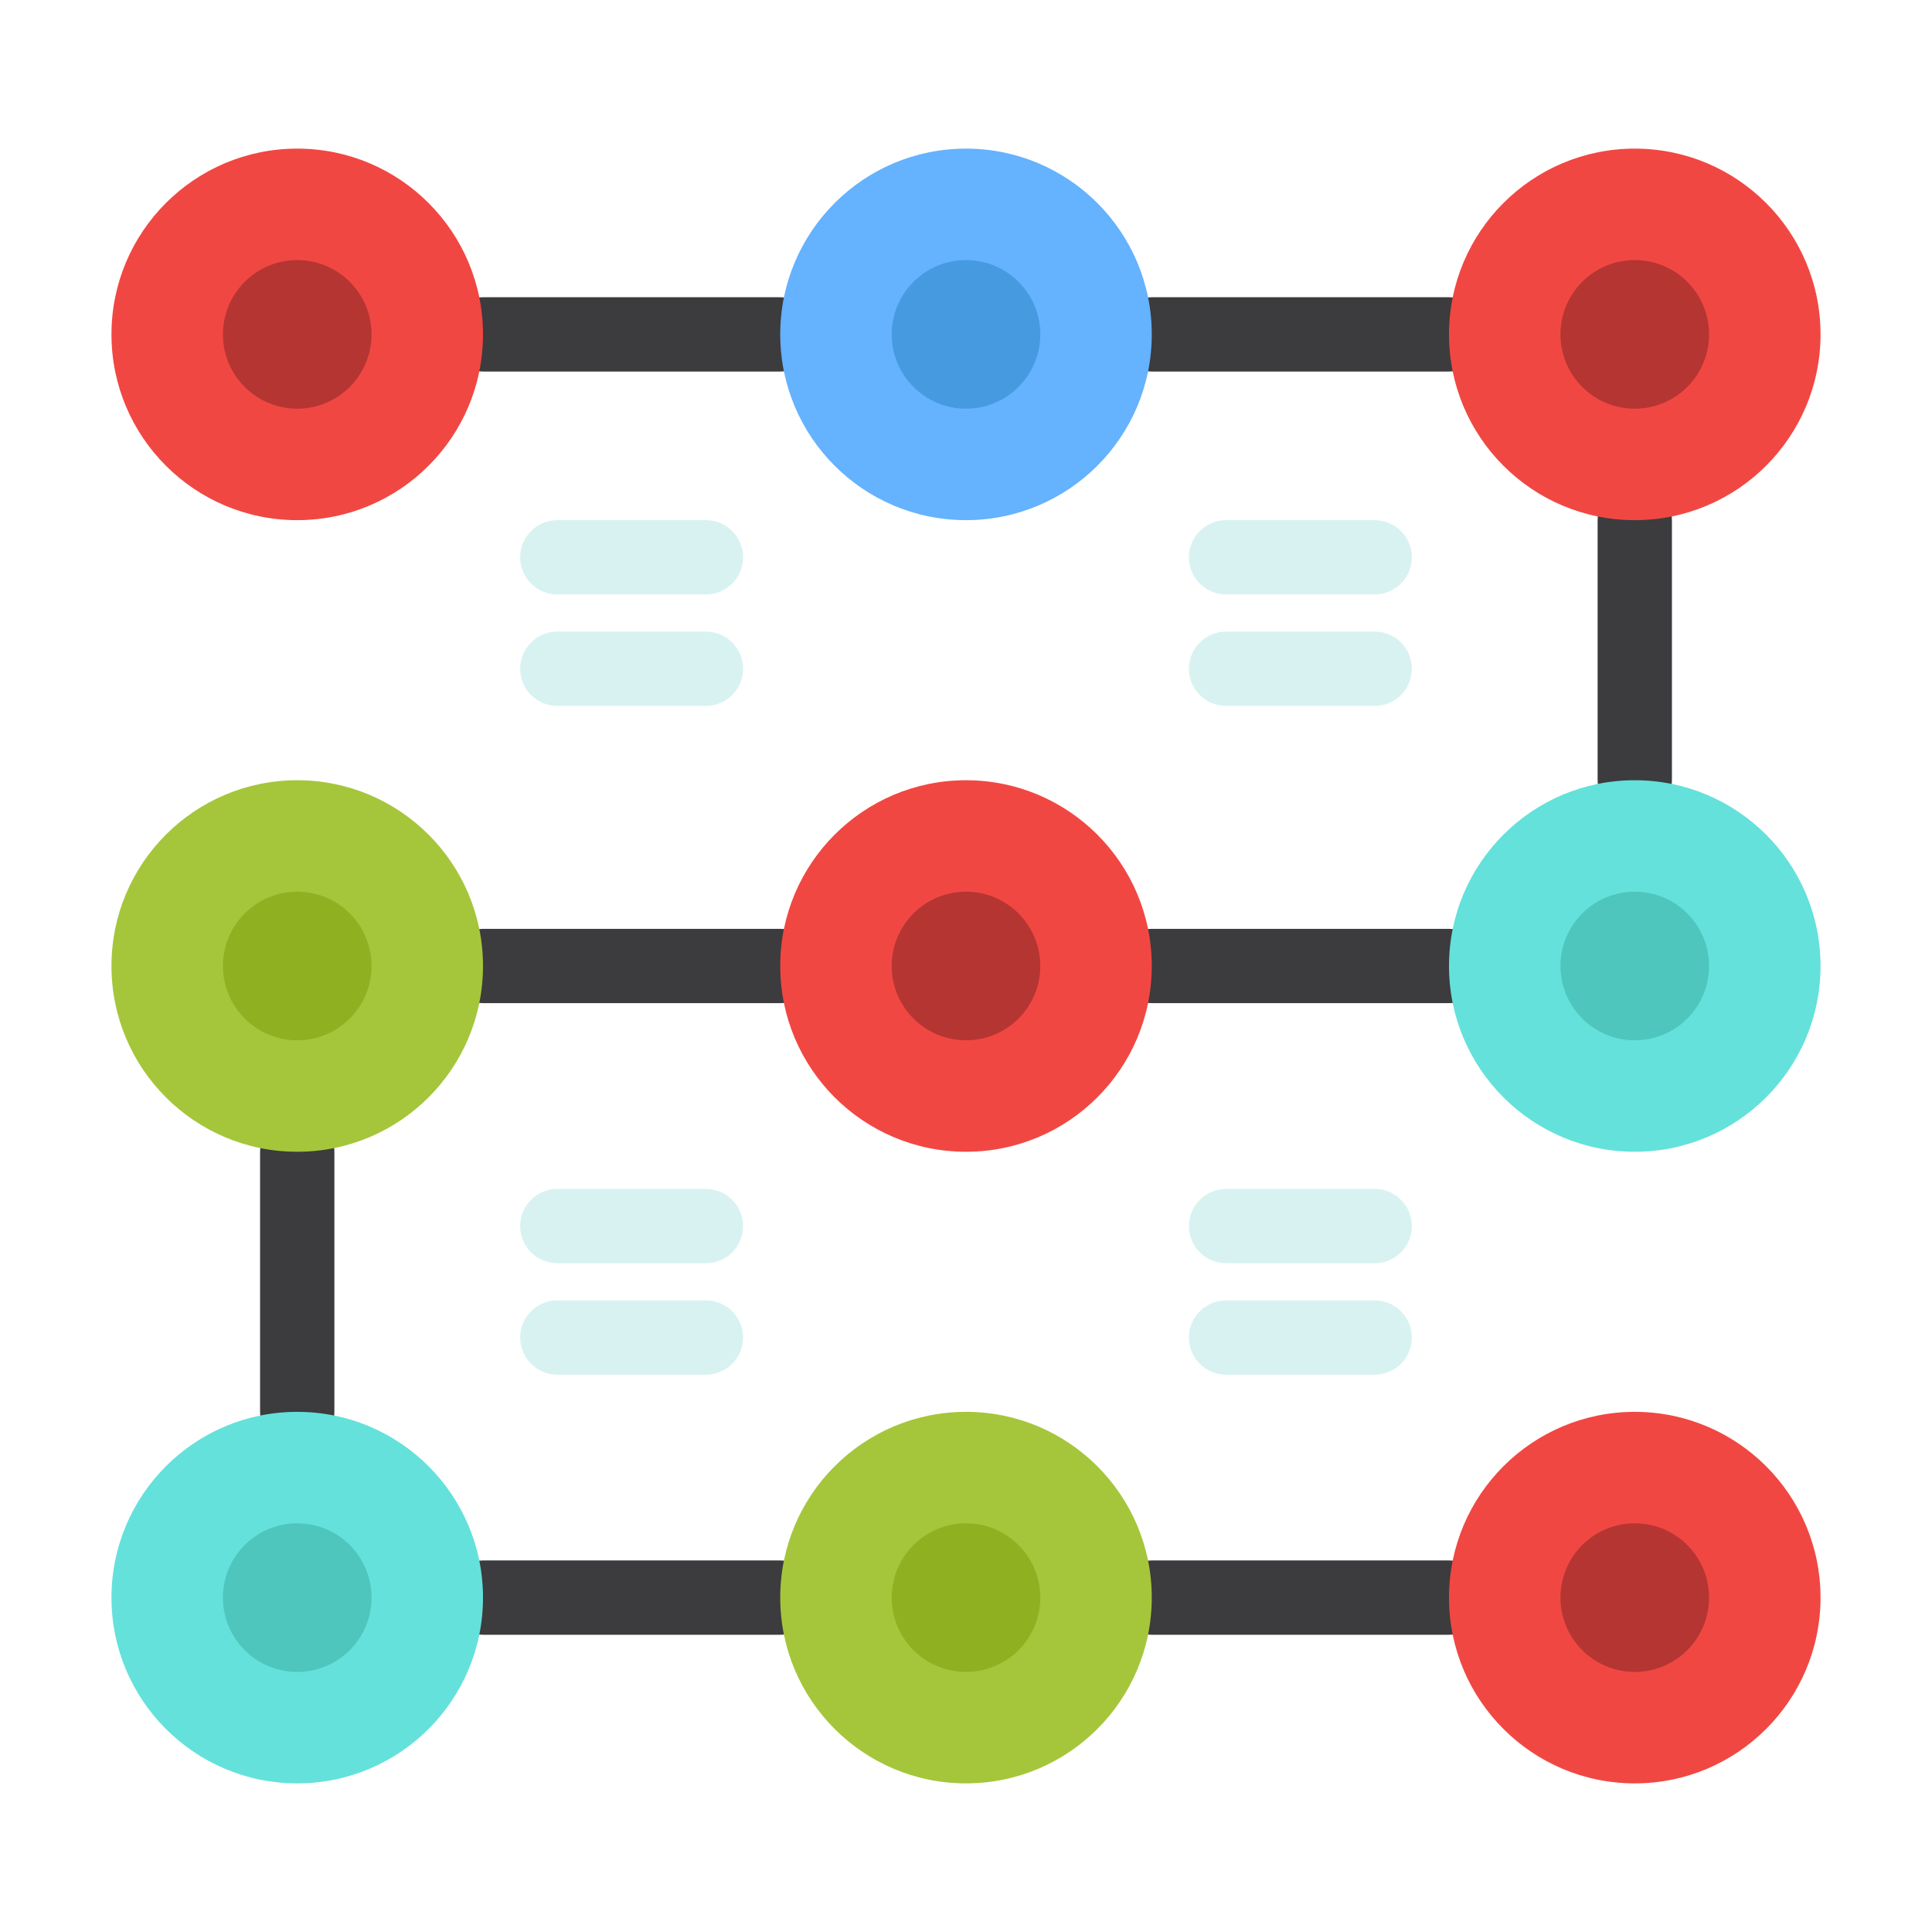 <svg enable-background="new 0 0 520 520" height="512" viewBox="0 0 520 520" width="512" xmlns="http://www.w3.org/2000/svg"><g id="_x32_68_x2C__Lock_x2C__pattern_x2C__protection_x2C__security"><g><g><g fill="#3c3b3d"><path d="m210 100h-80c-5.523 0-10-4.477-10-10s4.477-10 10-10h80c5.523 0 10 4.477 10 10s-4.477 10-10 10z"/><path d="m390 100h-80c-5.522 0-10-4.477-10-10s4.478-10 10-10h80c5.522 0 10 4.477 10 10s-4.478 10-10 10z"/><path d="m440 220c-5.522 0-10-4.477-10-10v-70c0-5.523 4.478-10 10-10s10 4.477 10 10v70c0 5.523-4.478 10-10 10z"/><path d="m390 270h-80c-5.522 0-10-4.478-10-10 0-5.523 4.478-10 10-10h80c5.522 0 10 4.477 10 10 0 5.522-4.478 10-10 10z"/><path d="m210 270h-80c-5.523 0-10-4.478-10-10 0-5.523 4.477-10 10-10h80c5.523 0 10 4.477 10 10 0 5.522-4.477 10-10 10z"/><path d="m210 440h-80c-5.523 0-10-4.478-10-10s4.477-10 10-10h80c5.523 0 10 4.478 10 10s-4.477 10-10 10z"/><path d="m390 440h-80c-5.522 0-10-4.478-10-10s4.478-10 10-10h80c5.522 0 10 4.478 10 10s-4.478 10-10 10z"/><path d="m80 390c-5.523 0-10-4.478-10-10v-70c0-5.522 4.477-10 10-10s10 4.478 10 10v70c0 5.522-4.477 10-10 10z"/></g><g fill="#a5c63b"><path d="m80 210c-27.61 0-50 22.39-50 50s22.39 50 50 50 50-22.39 50-50-22.39-50-50-50z"/><path d="m260 380c-27.61 0-50 22.39-50 50s22.39 50 50 50 50-22.39 50-50-22.39-50-50-50z"/></g><g fill="#64e1db"><path d="m440 210c-27.61 0-50 22.39-50 50s22.39 50 50 50 50-22.39 50-50-22.39-50-50-50z"/><path d="m80 380c-27.61 0-50 22.39-50 50s22.39 50 50 50 50-22.39 50-50-22.39-50-50-50z"/></g><path d="m260 40c-27.61 0-50 22.39-50 50s22.39 50 50 50 50-22.39 50-50-22.39-50-50-50z" fill="#65b2fe"/><g fill="#f14742"><path d="m440 380c-27.61 0-50 22.39-50 50s22.39 50 50 50 50-22.39 50-50-22.39-50-50-50z"/><path d="m260 210c-27.61 0-50 22.39-50 50s22.39 50 50 50 50-22.39 50-50-22.39-50-50-50z"/><path d="m440 140c27.61 0 50-22.39 50-50s-22.39-50-50-50-50 22.39-50 50 22.39 50 50 50z"/><path d="m80 40c-27.61 0-50 22.39-50 50s22.39 50 50 50 50-22.39 50-50-22.39-50-50-50z"/></g><path d="m260 70c11.05 0 20 8.95 20 20s-8.95 20-20 20-20-8.95-20-20 8.95-20 20-20z" fill="#469be0"/><path d="m440 240c11.05 0 20 8.95 20 20s-8.95 20-20 20-20-8.95-20-20 8.95-20 20-20z" fill="#4ec6bd"/><path d="m80 410c11.05 0 20 8.95 20 20s-8.95 20-20 20-20-8.95-20-20 8.95-20 20-20z" fill="#4ec6bd"/><path d="m80 240c11.05 0 20 8.95 20 20s-8.95 20-20 20-20-8.95-20-20 8.95-20 20-20z" fill="#8fb021"/><path d="m260 410c11.05 0 20 8.95 20 20s-8.95 20-20 20-20-8.95-20-20 8.95-20 20-20z" fill="#8fb021"/><path d="m440 410c11.05 0 20 8.95 20 20s-8.95 20-20 20-20-8.95-20-20 8.95-20 20-20z" fill="#b53532"/><path d="m260 240c11.05 0 20 8.95 20 20s-8.95 20-20 20-20-8.95-20-20 8.95-20 20-20z" fill="#b53532"/><path d="m440 70c11.05 0 20 8.95 20 20s-8.95 20-20 20-20-8.95-20-20 8.95-20 20-20z" fill="#b53532"/><path d="m80 70c11.05 0 20 8.95 20 20s-8.95 20-20 20-20-8.95-20-20 8.95-20 20-20z" fill="#b53532"/><path d="m190 160h-40c-5.523 0-10-4.477-10-10s4.477-10 10-10h40c5.523 0 10 4.477 10 10s-4.477 10-10 10z" fill="#d8f2f1"/><path d="m190 190h-40c-5.523 0-10-4.477-10-10s4.477-10 10-10h40c5.523 0 10 4.477 10 10s-4.477 10-10 10z" fill="#d8f2f1"/><path d="m190 340h-40c-5.523 0-10-4.478-10-10s4.477-10 10-10h40c5.523 0 10 4.478 10 10s-4.477 10-10 10z" fill="#d8f2f1"/><path d="m190 370h-40c-5.523 0-10-4.478-10-10s4.477-10 10-10h40c5.523 0 10 4.478 10 10s-4.477 10-10 10z" fill="#d8f2f1"/><path d="m370 160h-40c-5.522 0-10-4.477-10-10s4.478-10 10-10h40c5.522 0 10 4.477 10 10s-4.478 10-10 10z" fill="#d8f2f1"/><path d="m370 190h-40c-5.522 0-10-4.477-10-10s4.478-10 10-10h40c5.522 0 10 4.477 10 10s-4.478 10-10 10z" fill="#d8f2f1"/><path d="m370 340h-40c-5.522 0-10-4.478-10-10s4.478-10 10-10h40c5.522 0 10 4.478 10 10s-4.478 10-10 10z" fill="#d8f2f1"/><path d="m370 370h-40c-5.522 0-10-4.478-10-10s4.478-10 10-10h40c5.522 0 10 4.478 10 10s-4.478 10-10 10z" fill="#d8f2f1"/></g></g></g></svg>